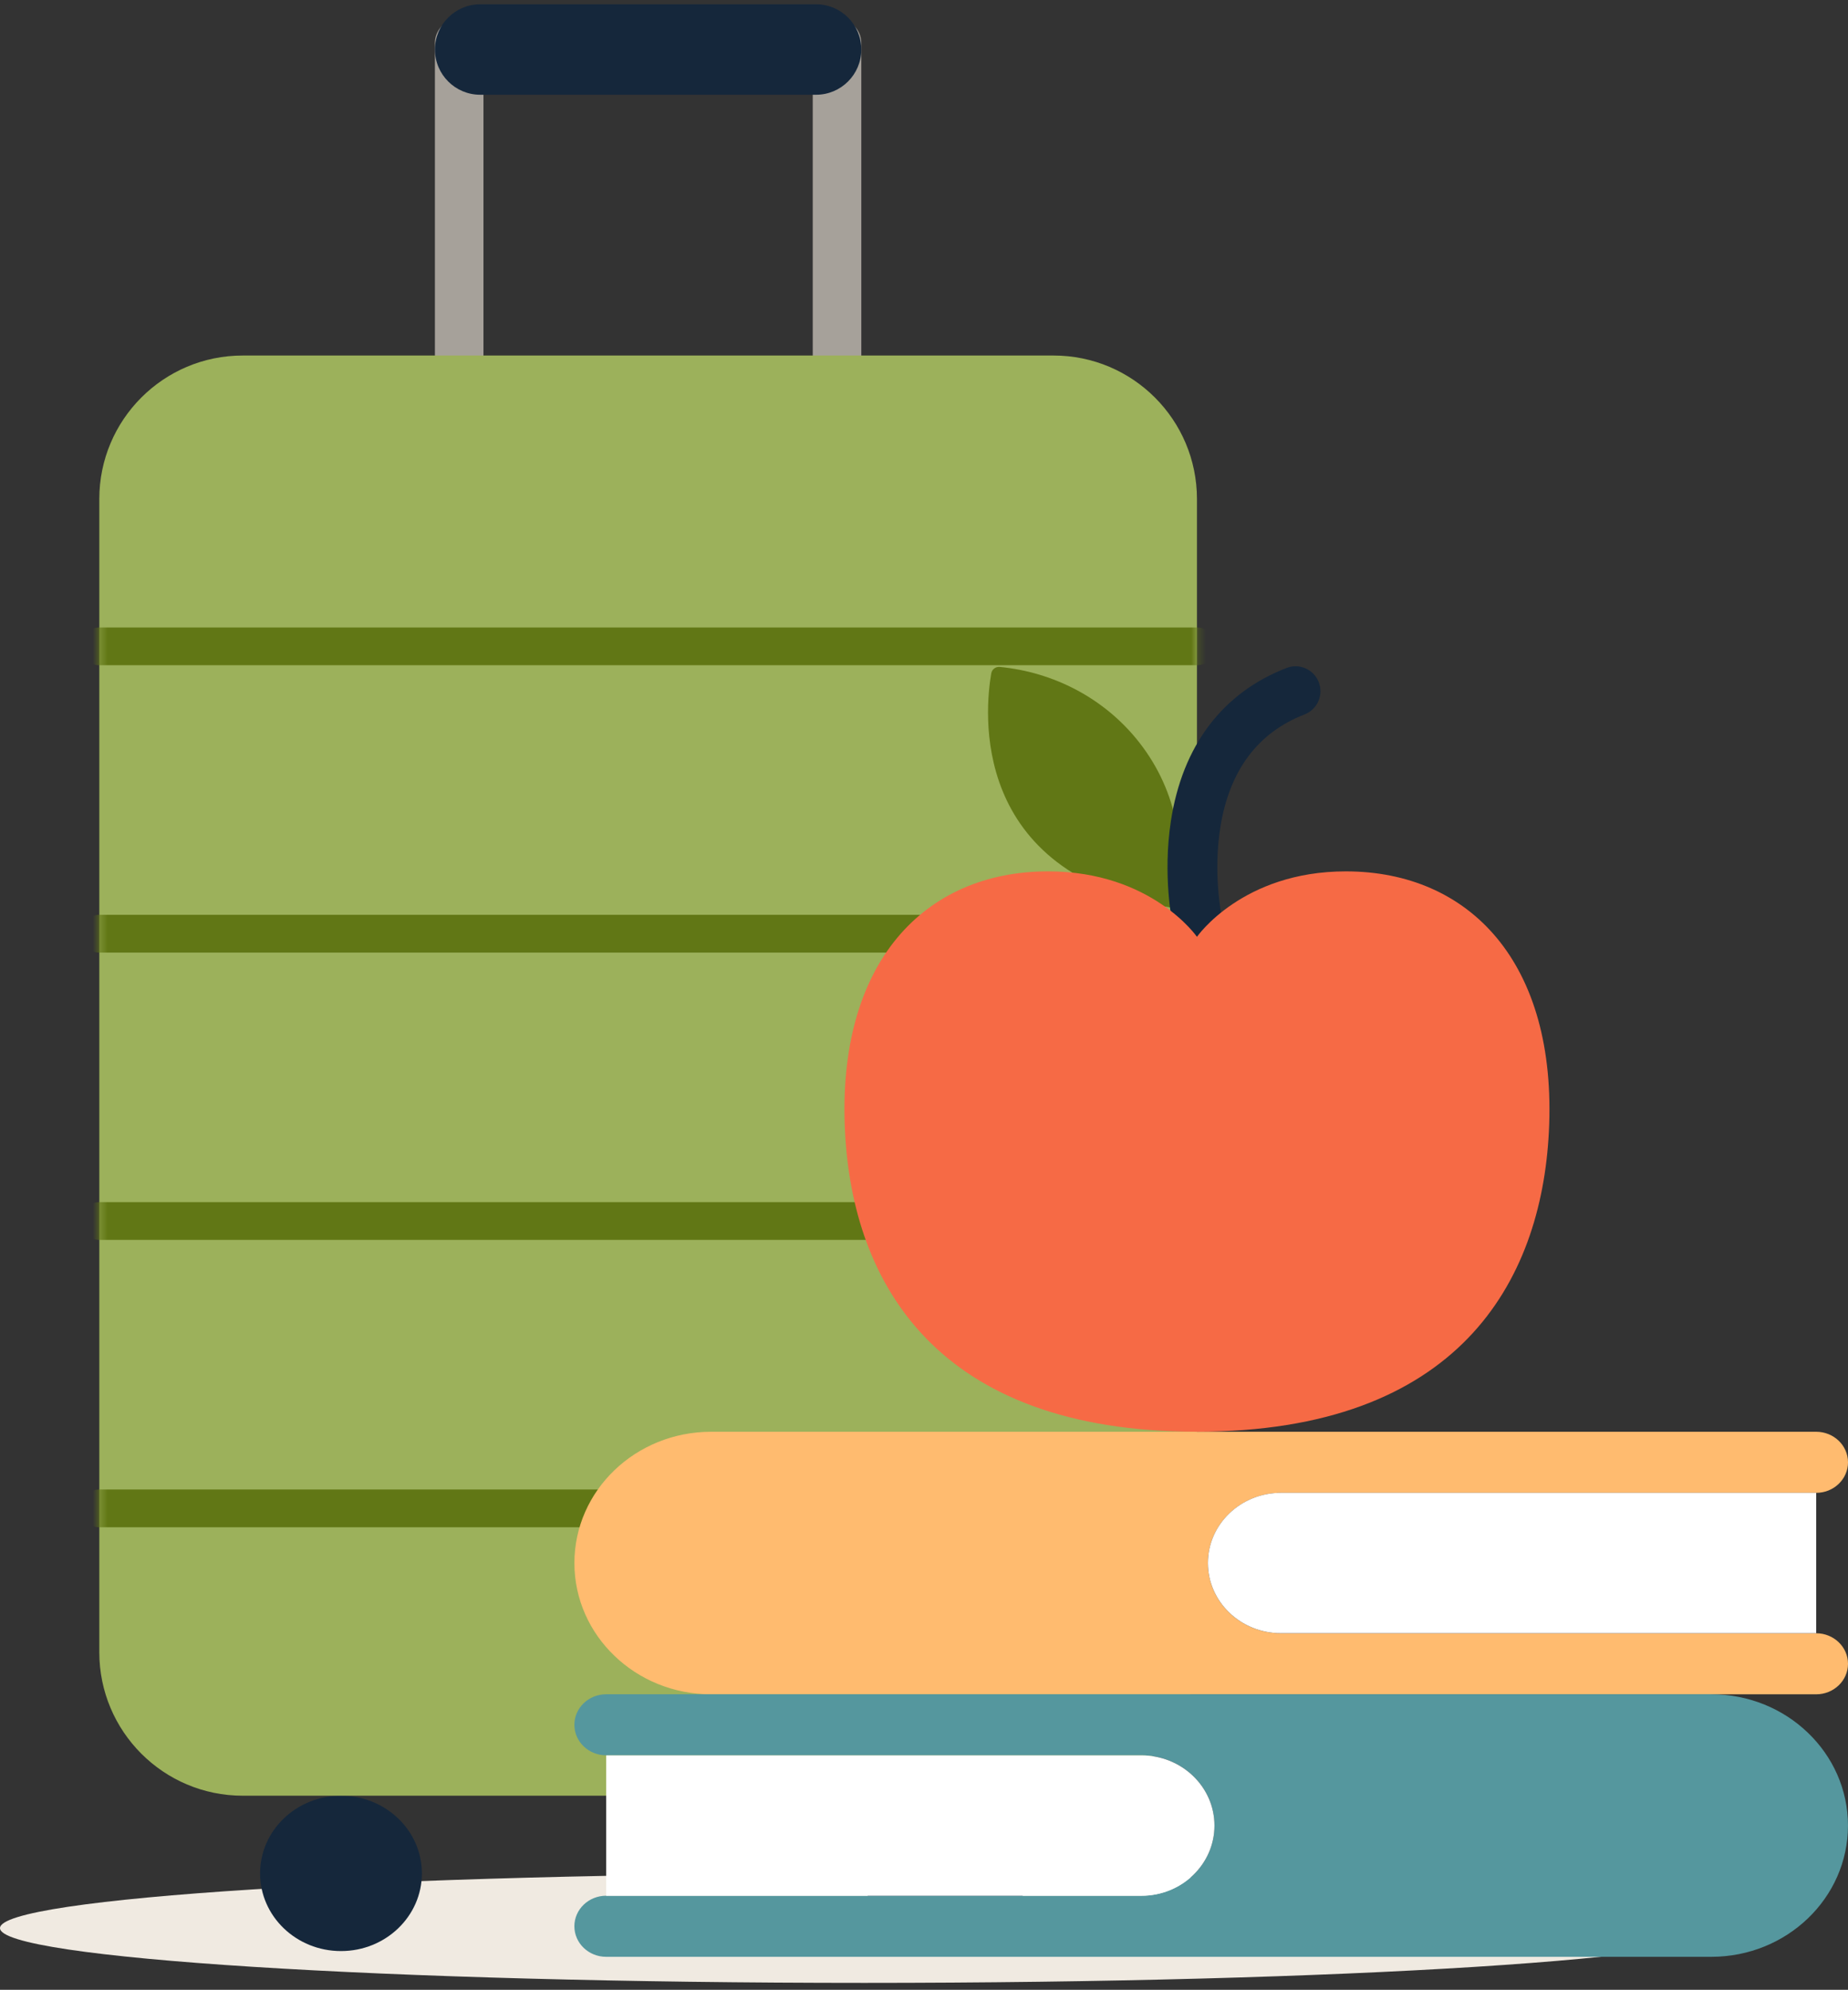 <svg width="249" height="268" viewBox="0 0 249 268" fill="none" xmlns="http://www.w3.org/2000/svg">
<rect x="0" y="0" width="249" height="268" fill="#333333" stroke="none"/>
<path d="M116.451 267.065C180.766 267.065 232.903 263.763 232.903 259.69C232.903 255.617 180.766 252.314 116.451 252.314C52.137 252.314 0 255.617 0 259.69C0 263.763 52.137 267.065 116.451 267.065Z" fill="#F0EAE1"/>
<path d="M45.945 262.781C51.965 262.781 56.845 258.097 56.845 252.318C56.845 246.54 51.965 241.855 45.945 241.855C39.925 241.855 35.044 246.54 35.044 252.318C35.044 258.097 39.925 262.781 45.945 262.781Z" fill="#15273B"/>
<path d="M127.352 262.781C133.372 262.781 138.252 258.097 138.252 252.318C138.252 246.54 133.372 241.855 127.352 241.855C121.332 241.855 116.451 246.54 116.451 252.318C116.451 258.097 121.332 262.781 127.352 262.781Z" fill="#15273B"/>
<path d="M61.872 53.902C60.064 53.902 58.6 52.438 58.6 50.63V5.798C58.6 3.99 60.064 2.526 61.872 2.526C63.681 2.526 65.144 3.99 65.144 5.798V50.63C65.144 52.438 63.681 53.902 61.872 53.902Z" fill="#A6A19A"/>
<path d="M112.781 53.902C110.972 53.902 109.509 52.438 109.509 50.63V5.798C109.509 3.99 110.972 2.526 112.781 2.526C114.589 2.526 116.053 3.99 116.053 5.798V50.63C116.053 52.438 114.589 53.902 112.781 53.902Z" fill="#A6A19A"/>
<path d="M109.961 12.761H64.697C61.337 12.761 58.605 10.029 58.605 6.669C58.605 3.31 61.337 0.577 64.697 0.577H109.961C113.32 0.577 116.053 3.31 116.053 6.669C116.053 10.029 113.32 12.761 109.961 12.761Z" fill="#15273B"/>
<path d="M141.947 47.883H32.711C22.035 47.883 13.38 56.537 13.38 67.213V222.526C13.38 233.202 22.035 241.856 32.711 241.856H141.947C152.623 241.856 161.278 233.202 161.278 222.526V67.213C161.278 56.537 152.623 47.883 141.947 47.883Z" fill="#9CB15B"/>
<mask id="mask0_26_846" style="mask-type:luminance" maskUnits="userSpaceOnUse" x="13" y="47" width="149" height="195">
<path d="M141.947 47.883H32.711C22.035 47.883 13.38 56.537 13.38 67.213V222.526C13.38 233.202 22.035 241.856 32.711 241.856H141.947C152.623 241.856 161.278 233.202 161.278 222.526V67.213C161.278 56.537 152.623 47.883 141.947 47.883Z" fill="white"/>
</mask>
<g mask="url(#mask0_26_846)">
<path d="M161.278 205.699H13.38C11.975 205.699 10.837 204.561 10.837 203.156C10.837 201.751 11.975 200.613 13.38 200.613H161.278C162.683 200.613 163.821 201.751 163.821 203.156C163.821 204.561 162.683 205.699 161.278 205.699Z" fill="#617715"/>
<path d="M161.278 166.998H13.38C11.975 166.998 10.837 165.86 10.837 164.455C10.837 163.05 11.975 161.912 13.38 161.912H161.278C162.683 161.912 163.821 163.05 163.821 164.455C163.821 165.86 162.683 166.998 161.278 166.998Z" fill="#617715"/>
<path d="M161.278 128.298H13.38C11.975 128.298 10.837 127.161 10.837 125.756C10.837 124.351 11.975 123.213 13.38 123.213H161.278C162.683 123.213 163.821 124.351 163.821 125.756C163.821 127.161 162.683 128.298 161.278 128.298Z" fill="#617715"/>
<path d="M161.278 89.597H13.38C11.975 89.597 10.837 88.46 10.837 87.055C10.837 85.649 11.975 84.512 13.38 84.512H161.278C162.683 84.512 163.821 85.649 163.821 87.055C163.821 88.46 162.683 89.597 161.278 89.597Z" fill="#617715"/>
</g>
<path d="M249 224.085C249 226.356 247.08 228.198 244.717 228.198H95.817C90.732 228.198 86.123 226.224 82.792 223.015C79.462 219.826 77.396 215.402 77.396 210.516C77.396 200.753 85.641 192.838 95.817 192.838H244.717C247.08 192.838 249 194.681 249 196.951C249 199.221 247.08 201.064 244.717 201.064H172.606C167.165 201.064 162.756 205.299 162.756 210.521C162.756 215.742 167.165 219.977 172.606 219.977H244.717C247.08 219.977 249 221.819 249 224.09V224.085Z" fill="#FFBB6F"/>
<path d="M244.717 201.06V219.972H172.606C167.165 219.972 162.756 215.737 162.756 210.516C162.756 205.294 167.165 201.06 172.606 201.06H244.717Z" fill="white"/>
<path d="M77.391 232.306C77.391 230.036 79.311 228.193 81.674 228.193H230.574C235.659 228.193 240.268 230.167 243.598 233.376C246.929 236.566 248.995 240.99 248.995 245.876C248.995 255.639 240.749 263.554 230.574 263.554H81.674C79.311 263.554 77.391 261.711 77.391 259.441C77.391 257.17 79.311 255.327 81.674 255.327H153.785C159.226 255.327 163.636 251.093 163.636 245.871C163.636 240.65 159.226 236.415 153.785 236.415H81.674C79.311 236.415 77.391 234.572 77.391 232.302V232.306Z" fill="#55979E"/>
<path d="M81.674 255.333V236.421H153.785C159.226 236.421 163.636 240.655 163.636 245.877C163.636 251.099 159.226 255.333 153.785 255.333H81.674Z" fill="white"/>
<path d="M157.981 122.278C160.067 114.874 158.701 106.647 153.528 100.026C148.831 94.011 141.927 90.525 134.712 89.825C134.158 89.772 133.657 90.151 133.565 90.681C132.719 95.519 130.4 117.723 157.981 122.278Z" fill="#617715"/>
<path d="M161.273 127.145C159.717 127.145 158.322 126.061 157.991 124.476C157.938 124.208 156.644 117.888 157.767 110.576C159.323 100.434 164.715 93.306 173.35 89.966C175.081 89.295 177.025 90.156 177.691 91.886C178.362 93.617 177.502 95.557 175.771 96.228C169.465 98.669 165.649 103.779 164.428 111.422C163.451 117.552 164.55 123.056 164.56 123.11C164.929 124.923 163.767 126.698 161.953 127.072C161.725 127.121 161.497 127.14 161.268 127.14L161.273 127.145Z" fill="#15273B"/>
<path d="M181.337 117.361C167.379 117.361 161.278 126.176 161.278 126.176C161.278 126.176 155.176 117.361 141.217 117.361C124.609 117.361 112.688 129.594 113.86 152.459C114.895 172.699 126.092 192.832 161.278 192.832C196.463 192.832 207.66 172.699 208.695 152.459C209.867 129.594 197.946 117.361 181.337 117.361Z" fill="#F66A45"/>
</svg>
